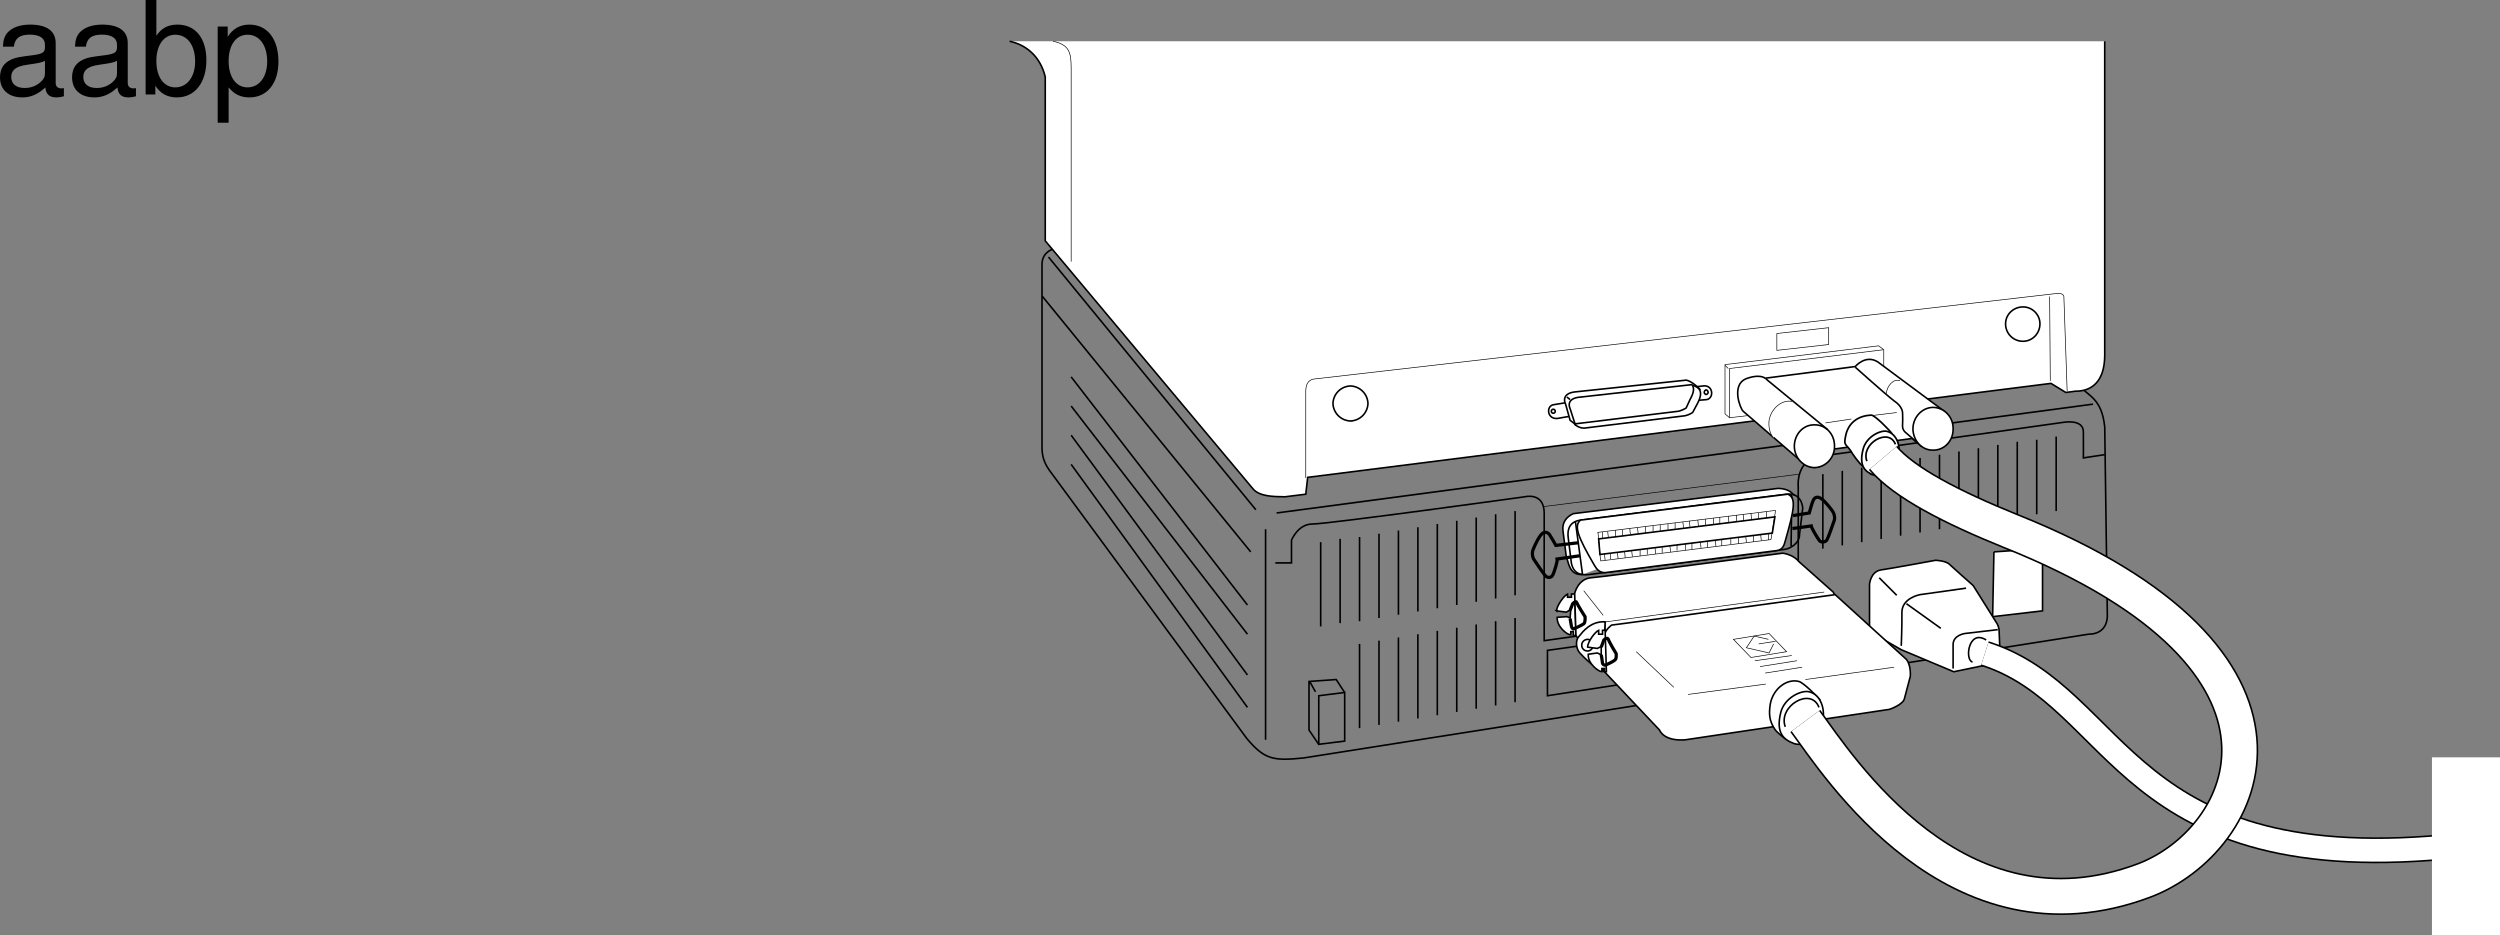 <svg xmlns="http://www.w3.org/2000/svg" xmlns:xlink="http://www.w3.org/1999/xlink" width="385.805" height="144.368"><rect width="100%" height="100%" fill="#808080" stroke="none"/><defs><path id="a" d="M10.703-.984c-.187.046-.265.046-.36.046-.577 0-.905-.296-.905-.828v-6.156c0-1.86-1.36-2.86-3.938-2.86-1.547 0-2.766.438-3.484 1.22-.47.546-.672 1.14-.72 2.187h1.688c.141-1.281.891-1.86 2.454-1.86 1.515 0 2.343.547 2.343 1.547v.454c-.015.718-.375.968-1.734 1.156-2.36.297-2.734.375-3.36.64C1.454-4.921.845-4 .845-2.64.844-.734 2.156.453 4.28.453 5.594.453 6.656 0 7.844-1.078 7.954 0 8.484.453 9.562.453c.36 0 .579-.031 1.141-.172zM7.781-3.297c0 .563-.156.89-.656 1.36-.688.625-1.5.937-2.484.937-1.297 0-2.063-.625-2.063-1.688 0-1.093.719-1.656 2.516-1.906 1.781-.25 2.125-.328 2.687-.593zm0 0"/><path id="b" d="M1.078-14.578V0h1.5v-1.344C3.375-.125 4.438.453 5.906.453c2.75 0 4.547-2.25 4.547-5.734 0-3.407-1.687-5.5-4.469-5.5-1.437 0-2.468.547-3.25 1.719v-5.516zm4.578 5.36c1.86 0 3.063 1.624 3.063 4.124 0 2.375-1.235 4-3.063 4-1.781 0-2.922-1.61-2.922-4.062 0-2.469 1.141-4.063 2.922-4.063zm0 0"/><path id="c" d="M1.078 4.36h1.688v-5.454C3.64-.016 4.625.453 5.984.453c2.72 0 4.47-2.172 4.47-5.516 0-3.515-1.72-5.718-4.5-5.718-1.407 0-2.548.64-3.329 1.875v-1.578H1.078Zm4.61-13.58c1.828 0 3.03 1.625 3.03 4.125 0 2.375-1.218 4-3.03 4-1.782 0-2.922-1.61-2.922-4.062 0-2.469 1.14-4.063 2.921-4.063zm0 0"/></defs><path fill="none" stroke="#000" stroke-miterlimit="10" stroke-width=".25" d="m162.305 73.067 30.101 40.898c2.754 3.266 4.094 3.485 8.801 3l121.098-19.097c1.972-.004 2.941-1.227 2.902-3l-.402-29c-.23-1.977-.715-3.547-2.2-4.801l-42.3-35.2-116.297 12.2c-1.988.234-3.227 1.074-3.203 2.8v28c-.024 1.524.293 2.66 1.5 4.2zm-.5-33.402 32 39m3.203.5 126-16.797M160.805 45.665l32.203 39.5"/><path fill="none" stroke="#000" stroke-miterlimit="10" stroke-width=".25" d="M196.805 86.868h2.5v-3.5s.976-2.477 3.203-2.5c2.273.023 32.797-4.203 32.797-4.203s2.976-.774 3 2.5c-.024 3.226 0 19.703 0 19.703l39.203-5.5V75.165s-.477-4.274 3.5-4.797c4.023-.477 37.5-5.203 37.5-5.203s3.023-.524 3 1.5c.023 1.976 0 4 0 4l3.297-.5m-159.5-12 27.203 35.203m-27.203-30.703 27.203 35.203m-27.203-30.703 27.203 37m-27.203-32.5 27.203 37.5m88.797-36v11.5m3-12v11.5m3-12v11.5m3-12v11.5m3-12v11.5m3-12v11.5m3-12v11.5m3-12v11.5m3-12v11.5m3-12v11.5m3-12v11.5m-101.5 19.703v13m3-13.5v13m3-13.5v13m3-13.5v13m3-13.5v13m3-13.5v13m3-13.5v13m3-13.5v13m3-13.5v13m-24-25.5v13m3-13.5v13m3-13.5v13m3-13.5v13m3-13.5v13m3-13.5v13m3-13.5v13m3-13.5v13m3-13.5v13m-30-8.203v13m3-13.5v13m107.5-28.297v11.5m3-12v11.5m-113.797 28.5v7.5l4-.5v-7.5zm0 0"/><path fill="none" stroke="#000" stroke-miterlimit="10" stroke-width=".25" d="m203.508 114.868-1.5-2.203v-7.5l4.199-.297 1.3 2m-5.402-1.703.903 1.601m-7.703-25.101v32.5m43.5-13.797v7l38.703-6v-6.5zm0 0"/><path fill="#fff" stroke="#000" stroke-miterlimit="10" stroke-width=".25" d="m307.707 85.165 7.5-.5v9.601l-7.7.899.2-10"/><path fill="#fff" d="M288.508 97.465v-7.3s.148-1.899 1.699-2.2c1.45-.199 8.5-1.5 8.5-1.5s1.324.051 2 .5c.574.551 3.8 3.403 3.8 3.403l3.7 5.898s.324.625.3 1.102c.024.523.2 4.797.2 4.797l-7.2 1.5-8.1-3.399-4.9-2.8"/><path fill="none" stroke="#000" stroke-miterlimit="10" stroke-width=".25" d="M288.508 97.465v-7.3s.148-1.899 1.699-2.2c1.45-.199 8.5-1.5 8.5-1.5s1.324.051 2 .5c.574.551 3.8 3.403 3.8 3.403l3.7 5.898s.324.625.3 1.102c.024.523.2 4.797.2 4.797l-7.2 1.5-8.1-3.399zm0 0"/><path fill="#fff" stroke="#000" stroke-miterlimit="10" stroke-width=".25" d="m303.406 90.766-7.101 1s-2.774.5-2.797 2.7c.023 2.3-.102 5.199-.102 5.199m-3.398-10.5 2.699 2.703m1.5 1.297 5.3 3.8m8.798.2-5.098.601s-1.8.25-1.8 1.7v3.699m23.398-96.797v48.5c-.024 4.023-2.024 5.523-4.5 5.5l-1.5.199-2.297-1.402-114.703 14.5-.297 2.601-3.203.399c-1.774-.024-4.024-.024-5-1.297l-32-38.203V11.868c-.774-3.227-3.024-4.977-5.5-5.5"/><path fill="#fff" stroke="#000" stroke-miterlimit="10" stroke-width=".1" d="M165.305 40.368v-30c-.024-2.227-.274-3.477-2.797-4"/><path fill="none" stroke="#000" stroke-miterlimit="10" stroke-width=".1" d="M201.508 73.766V60.368c.023-.852.215-1.825 1.5-1.903l114.597-13.199c.614 0 .958.25.903.7l.5 14.402m-2.602-1.602-.101-13"/><path fill="#fff" d="M208.406 64.965a2.798 2.798 0 0 0 2.7-2.699 2.798 2.798 0 0 0-2.7-2.7 2.798 2.798 0 0 0-2.699 2.7 2.798 2.798 0 0 0 2.7 2.7"/><path fill="none" stroke="#000" stroke-miterlimit="10" stroke-width=".25" d="M208.406 64.965a2.798 2.798 0 0 0 2.7-2.699 2.798 2.798 0 0 0-2.7-2.7 2.798 2.798 0 0 0-2.699 2.7 2.798 2.798 0 0 0 2.7 2.7zm0 0"/><path fill="#fff" d="M312.207 52.665c1.414.004 2.602-1.184 2.598-2.7.004-1.414-1.184-2.601-2.598-2.597-1.516-.004-2.703 1.183-2.7 2.597a2.663 2.663 0 0 0 2.7 2.7"/><path fill="none" stroke="#000" stroke-miterlimit="10" stroke-width=".25" d="M312.207 52.665c1.414.003 2.602-1.184 2.598-2.7.004-1.414-1.184-2.601-2.598-2.597-1.516-.004-2.703 1.183-2.7 2.597a2.663 2.663 0 0 0 2.7 2.7zm-51 6.902c.242.367.2 1.012-.402 2.098l-.598 1.3s-.629.387-1.2.5l-15.6 1.903s-.134.03-.4 0m-1.202-4.102.5.399m-.797.5-1.801.3c-1.144.243-.937 2.309.7 2.102l1.698-.3m20.102-2.501 1.2-.101c1.144-.254.972-2.325-.602-2.098l-.899.098"/><path fill="none" stroke="#000" stroke-miterlimit="10" stroke-width=".25" d="M263.305 60.868c.148-.016.28-.16.3-.301-.015-.207-.14-.356-.3-.402a.396.396 0 0 0-.297.402c-.004.133.12.277.297.3zm-23.598 2.898c.156.02.29-.125.3-.3-.01-.176-.144-.317-.3-.301-.164-.016-.297.125-.3.3.003.176.136.32.3.301zm3.5 1.899s-.148-.266-.902-.797l-.7-2.5s-.906-1.672 1.602-1.903l17-1.8c.777.12 1.86 1.113 2.2 1.5"/><path fill="none" stroke="#000" stroke-miterlimit="10" stroke-width=".25" d="m244.008 61.266 17-1.898c.68.293 2.242.539.898 3l-.699 1.297s-.566.382-1.2.5l-15.5 1.902s-.702.062-1.402-.5l-.8-2.5s-.864-1.64 1.703-1.8zm0 0"/><path fill="none" stroke="#000" stroke-miterlimit="10" stroke-width=".1" d="m266.906 64.465-.699-.597v-7.602l23.7-2.898.8.597"/><path fill="#fff" d="M266.906 64.465v-7.597l23.801-2.903v7.7l-23.8 2.8"/><path fill="none" stroke="#000" stroke-miterlimit="10" stroke-width=".1" d="M266.906 64.465v-7.597l23.801-2.903v7.7zm0 0"/><path fill="#fff" stroke="#000" stroke-miterlimit="10" stroke-width=".1" d="m266.207 56.368.5.5"/><path fill="#fff" d="M274.207 54.067v-2.602l8-.898v2.598l-8 .902"/><path fill="none" stroke="#000" stroke-miterlimit="10" stroke-width=".1" d="M274.207 54.067v-2.602l8-.898v2.598zm0 0"/><path fill="#fff" d="M299.008 68.868c-1.121.332-2.5 0-2.5 0l-1.403-1.203-12.597 1.703s-1.184 4.922-4.801 1.597l-8.7-7.5c-.476-.449-1.831-4.02.4-5 1.5-.574 2.5-.449 3-.097l13.898-1.801s1.601-1.926 3.5-.7l10.101 7.5c.938.9 1.063 1.65 1.102 3-.04 1.274-.52 1.989-2 2.5"/><path fill="none" stroke="#000" stroke-miterlimit="10" stroke-width=".25" d="M299.008 68.868c-1.121.332-2.5 0-2.5 0l-1.403-1.203-12.597 1.703s-1.184 4.922-4.801 1.597l-8.7-7.5c-.476-.449-1.831-4.02.4-5 1.5-.574 2.5-.449 3-.097l13.898-1.801s1.601-1.926 3.5-.7l10.101 7.5c.938.9 1.063 1.65 1.102 3-.04 1.274-.52 1.989-2 2.5zm0 0"/><path fill="#fff" stroke="#000" stroke-miterlimit="10" stroke-width=".1" d="m285.707 64.665-4 .601"/><path fill="#fff" stroke="#000" stroke-miterlimit="10" stroke-width=".25" d="m295.707 68.165-1.602-1.399s-.574-.375-.5-1.2c.051-.8 0-1.901 0-1.901s-.011-.961-1.3-1.797c-1.211-.914-6-5.203-6-5.203"/><path fill="#fff" d="M298.305 69.465c1.75.04 3.144-1.441 3.101-3.3.043-1.793-1.351-3.274-3.101-3.297-1.688.023-3.078 1.504-3.098 3.297.02 1.859 1.41 3.34 3.098 3.3"/><path fill="none" stroke="#000" stroke-miterlimit="10" stroke-width=".25" d="M298.305 69.465c1.75.04 3.144-1.441 3.101-3.3.043-1.793-1.351-3.274-3.101-3.297-1.688.023-3.078 1.504-3.098 3.297.02 1.859 1.41 3.34 3.098 3.3zm0 0"/><path fill="#fff" d="M280.008 72.165c1.734-.036 3.129-1.516 3.097-3.297.032-1.871-1.363-3.352-3.097-3.301-1.703-.05-3.094 1.43-3.102 3.3.008 1.782 1.399 3.262 3.102 3.298"/><path fill="none" stroke="#000" stroke-miterlimit="10" stroke-width=".25" d="M280.008 72.165c1.734-.036 3.129-1.516 3.097-3.297.032-1.871-1.363-3.352-3.097-3.301-1.703-.05-3.094 1.43-3.102 3.3.008 1.782 1.399 3.262 3.102 3.298zm0 0"/><path fill="#fff" stroke="#000" stroke-miterlimit="10" stroke-width=".25" d="m272.508 58.465 9.5 7.801"/><path fill="#fff" stroke="#000" stroke-miterlimit="10" stroke-width=".1" d="m292.707 63.665-4.102.5m4.602-5.399c-.953-.437-2.059.824-2.102 2m-14.5 1.199c-1.55-.386-3.289 1.055-3.597 2.903-.094.765.023 2.023.699 2.699"/><path fill="#fff" stroke="#000" stroke-miterlimit="10" stroke-width=".265" d="M292.008 66.965c-.367-.547-2.653-2.87-3.203-2.898-2.094.059-3.653 1.246-4 3.3-.293 1.395.035 1.11.8 2.2.157.348 1.375 2.07 1.903 2.398"/><path fill="#fff" d="M289.305 73.368c1.382.441 3.136-.696 3.601-2.602.547-1.941-.23-3.812-1.699-4.2-.906-.237-3.223.759-3.7 2.802-.655 2.593.31 3.484 1.798 4"/><path fill="none" stroke="#000" stroke-miterlimit="10" stroke-width=".265" d="M289.305 73.368c1.382.441 3.136-.696 3.601-2.602.547-1.941-.23-3.812-1.699-4.2-.906-.237-3.223.759-3.7 2.802-.655 2.593.31 3.484 1.798 4zm0 0"/><path fill="#fff" stroke="#000" stroke-miterlimit="10" stroke-width=".265" d="M292.508 68.567c-1.047-2.672-5.41-.07-4.403 2.598"/><path fill="none" stroke="#000" stroke-miterlimit="10" stroke-width="4" d="M306.305 100.868c21.226 6.773 21.101 35.336 73.402 29.597"/><path fill="none" stroke="#fff" stroke-miterlimit="10" stroke-width="3.5" d="M306.305 100.868c21.226 6.773 21.101 35.336 73.402 29.597"/><path fill="none" stroke="#000" stroke-miterlimit="10" stroke-width=".25" d="M306.508 98.766c-2.727-1.75-3.352 3.125-2.102 3.399"/><path fill="#fff" d="M385.805 144.368v-27.5h-10.5v27.5h10.5M240.207 94.266l1.5.2.7-.4-.102 1.302-.5-.203-1.5.101c-.078 1.469 1.601 2.75 2.101 2.7v-.5h.399v.6h.402l-.2-6.401h-.5v.5h-.6v-.5c-.5.226-1.653 1.738-1.7 2.601"/><path fill="none" stroke="#000" stroke-miterlimit="10" stroke-width=".25" d="m240.207 94.266 1.5.2.7-.4-.102 1.302-.5-.203-1.5.101c-.078 1.469 1.601 2.75 2.101 2.7v-.5h.399v.6h.402l-.2-6.401h-.5v.5h-.6v-.5c-.5.226-1.653 1.738-1.7 2.601zm0 0"/><path fill="#fff" d="M282.906 91.368s1.016 1.824.7 3.199c-.34 1.297-.399 4.2-.399 4.2s-.762.538-2.5.8c-1.715.176-31.7 4.5-31.7 4.5s-1.831-.293-2.702-1.402c-.899-1.125-3.098-4.598-3.098-4.598l-.2-6.5s.509-2.223 2.5-2.402c1.95-.141 29.598-3.797 29.598-3.797s1.606.168 2.5 1.297l5.301 4.703"/><path fill="none" stroke="#000" stroke-miterlimit="10" stroke-width=".25" d="M282.906 91.368s1.016 1.824.7 3.199c-.34 1.297-.399 4.2-.399 4.2s-.762.538-2.5.8c-1.715.176-31.7 4.5-31.7 4.5s-1.831-.293-2.702-1.402c-.899-1.125-3.098-4.598-3.098-4.598l-.2-6.5s.509-2.223 2.5-2.402c1.95-.141 29.598-3.797 29.598-3.797s1.606.168 2.5 1.297zm0 0"/><path fill="#fff" stroke="#000" stroke-miterlimit="10" stroke-width=".1" d="m244.406 91.165 3 3.8m0 8.403.399-7.403 33.703-4.597"/><path fill="none" stroke="#000" stroke-miterlimit="10" stroke-width=".1" d="m259.105 107.965-1.398 5.102"/><path fill="#fff" d="m251.008 96.165-2.301.3s-.945.672-1.102 1.5c-.136.778-.5 4-.5 4s-.015.868.403 1.602l8.597 9.098s.602 1.777 4 1.5l31.5-4.7s2.149-.734 2.301-1.699l.899-3.398s.14-1.657-.598-2.602l-11-10-32.2 4.399"/><path fill="none" stroke="#000" stroke-miterlimit="10" stroke-width=".25" d="m251.008 96.165-2.301.3s-.945.672-1.102 1.5c-.136.778-.5 4-.5 4s-.015.868.403 1.602l8.597 9.098s.602 1.777 4 1.5l31.5-4.7s2.149-.734 2.301-1.699l.899-3.398s.14-1.657-.598-2.602l-11-10zm0 0"/><path fill="none" stroke="#000" stroke-miterlimit="10" stroke-width=".1" d="m258.305 106.067-5.797-5.5m8 6.598 12-1.598"/><path fill="#fff" stroke="#000" stroke-miterlimit="10" stroke-width=".25" d="M280.906 108.067c-.437-.582-2.605-2.734-3.3-2.902-1.774-.477-3.907 1.011-4.399 3.402-.262 1.68-.172 2.652.7 4 .214.348 1.073 1.062 1.698 1.5"/><path fill="#fff" d="M276.906 114.766c1.66.488 3.723-.851 4.301-3.101.613-2.286-.3-4.489-2-4.899-1.102-.324-3.824.844-4.402 3.2-.758 3.109.375 4.16 2.101 4.8"/><path fill="none" stroke="#000" stroke-miterlimit="10" stroke-width=".25" d="M276.906 114.766c1.66.488 3.723-.851 4.301-3.101.613-2.286-.3-4.489-2-4.899-1.102-.324-3.824.844-4.402 3.2-.758 3.109.375 4.16 2.101 4.8zm0 0"/><path fill="#fff" stroke="#000" stroke-miterlimit="10" stroke-width=".25" d="M280.707 109.165c-1.23-3.239-6.375-.172-5.2 3"/><path fill="none" stroke="#000" stroke-miterlimit="10" stroke-width=".1" d="m278.605 104.868 13.7-1.903m-19.899.903 5.7-.903m-6.501-.097 5.7-.903m-6.5 0 5.703-.8"/><path fill="none" stroke="#000" stroke-miterlimit="10" stroke-width=".5" d="m242.305 94.165.402-1s.512-.524.598-.2c.164.426 1.3 2.2 1.3 2.2s.098.863-.199 1.101c-.312.25-1.601.8-1.601.8s-.211-.05-.297-.401c-.04-.274-.203-1.2-.203-1.2"/><path fill="none" stroke="#000" stroke-miterlimit="10" stroke-width=".1" d="m273.008 97.766-5.5.899 2.699 2.8 5.5-.898zm0 0"/><path fill="none" stroke="#000" stroke-miterlimit="10" stroke-width=".1" d="m273.707 99.368-.7 1.398-3.5-.8 1.2-1.801 2.2.5m1.101.3-2.602.403"/><path fill="#fff" d="m247.707 95.965-.3 7.5c-.938-.011-3.067-2.07-3.602-2.699-.614-.664-.72-1.996-.098-2.601.574-.711 1.824-2.336 4-2.2"/><path fill="none" stroke="#000" stroke-miterlimit="10" stroke-width=".25" d="m247.707 95.965-.3 7.5c-.938-.011-3.067-2.07-3.602-2.699-.614-.664-.72-1.996-.098-2.601.574-.711 1.824-2.336 4-2.2zm0 0"/><path fill="#fff" d="M245.008 100.465a.817.817 0 0 0 .797-.898c.047-.477-.348-.871-.797-.902-.528.03-.922.425-.903.902-.019.5.375.894.903.898"/><path fill="none" stroke="#000" stroke-miterlimit="10" stroke-width=".25" d="M245.008 100.465a.817.817 0 0 0 .797-.898c.047-.477-.348-.871-.797-.902-.528.03-.922.425-.903.902-.019.5.375.894.903.898zm0 0"/><path fill="#fff" d="m245.008 99.868 1.5.199.597-.3v1.3l-.597-.3-1.403.198c-.128 1.395 1.551 2.676 2.102 2.7v-.5h.398v.5h.301l-.199-6.399h-.402v.602h-.598v-.602c-.55.25-1.703 1.762-1.7 2.602"/><path fill="none" stroke="#000" stroke-miterlimit="10" stroke-width=".25" d="m245.008 99.868 1.5.199.597-.3v1.3l-.597-.3-1.403.198c-.128 1.395 1.551 2.676 2.102 2.7v-.5h.398v.5h.301l-.199-6.399h-.402v.602h-.598v-.602c-.55.25-1.703 1.762-1.7 2.602zm0 0"/><path fill="none" stroke="#000" stroke-miterlimit="10" stroke-width=".5" d="m247.105 99.868.403-1.102s.523-.5.699-.101c.074.351 1.2 2.203 1.2 2.203s.109.785-.2 1c-.3.273-1.5.797-1.5.797s-.3-.024-.402-.297c-.024-.352-.2-1.301-.2-1.301"/><path fill="none" stroke="#000" stroke-miterlimit="10" stroke-width="5.75" d="M278.605 111.266c5.024 6.797 23.235 35.547 52.301 24.602 16.168-6.145 29.746-33.758-20.601-53.903-9.106-3.68-16.489-7.492-19.7-11.3"/><path fill="none" stroke="#fff" stroke-miterlimit="10" stroke-width="5.25" d="M278.605 111.266c5.024 6.797 23.235 35.547 52.301 24.602 16.168-6.145 29.746-33.758-20.601-53.903-9.106-3.68-16.489-7.492-19.7-11.3"/><path fill="none" stroke="#000" stroke-miterlimit="10" stroke-width=".1" d="m238.305 78.165 39.402-5"/><path fill="#fff" stroke="#000" stroke-miterlimit="2" stroke-width=".25" d="M276.906 76.465c-.488-.53-.976-1.039-2.5-1.097l-31.601 3.898c-1.059.465-1.793 1.399-1.598 2.7l.5 3.902c.34.765.398 2.925 2.5 2.797"/><path fill="#fff" stroke="#000" stroke-miterlimit="10" stroke-width=".1" d="M274.605 77.266c1.098.485.786 1.926-.3 5.8-.153.474-.29 1.06-1 1.2l-25.5 3.102c-.723.078-1.07-.45-1.297-.903-2.047-3.453-2.043-5.238-1.301-5.5l29.398-3.699"/><path fill="none" stroke="#000" stroke-miterlimit="10" stroke-width=".25" d="m276.406 84.266.102-8.101m-33.403 4.203 1.102 8.199m1 .098c-1.508.18-2.379-.313-2.7-1.7l-.5-4c-.16-1.293.216-2.464 1.9-2.699l31.8-4c1.68-.183 2.336.86 2.5 2.102l-.5 4.097c.04 1.301-1.348 2.157-2.2 2.301zm0 0"/><path fill="none" stroke="#000" stroke-miterlimit="10" stroke-width=".5" d="m276.707 79.567 2.5-.402s.441-1.633.598-1.899c.12-.36.586-.894 1.402-.2.773.645 1.637 1.84 1.7 2 .097.177.363.856.1 1.4-.19.581-.933 2.687-1.1 2.902-.243.308-.825.383-1.102.097-.278-.355-1.25-1.953-1.297-2.3l-2.903.402m-33.097 2.199-3.403.399s-.792-1.414-1-1.7c-.214-.254-.796-.656-1.398.2-.61.836-1.148 2.207-1.2 2.402-.023.172-.109.89.298 1.398.312.473 1.55 2.328 1.8 2.5.274.239.86.164 1-.199.239-.394.782-2.18.7-2.5l3.5-.5"/><path fill="#fff" stroke="#000" stroke-miterlimit="10" stroke-width=".25" d="M275.906 76.266c1.356.602.965 2.402-.398 7.2-.18.636-.356 1.367-1.301 1.5l-26.5 3.402c-.93.03-1.367-.625-1.7-1.203-2.507-4.301-3.163-6.032-2.1-6.899l32-4"/><path fill="#fff" d="m273.508 82.266.398-2.5-27.199 3.399.2 2.402 26.6-3.3"/><path fill="none" stroke="#000" stroke-miterlimit="10" stroke-width=".25" d="m273.508 82.266.398-2.5-27.199 3.399.2 2.402zm0 0"/><path fill="none" stroke="#000" stroke-miterlimit="10" stroke-width=".1" d="m248.207 82.965-.102-.898m2.301.598v-.899m2.399.602-.098-.903m2.398.602v-.902m2.301.601v-.898m2.399.597-.098-.898m2.398.598-.097-.899m2.398.602v-.903m2.399.602-.098-.902m2.398.703-.097-1m2.398.699v-.902m-22.898 7.101v-.898m2.297.699-.098-1m2.398.699v-.898m2.403.597-.102-.898m2.399.598-.098-.899m2.398.602v-.903m2.403.602-.102-.902m2.399.601-.098-.898m2.398.597v-.898m2.403.598-.102-.899m2.399.602-.098-.903m-25.199-.3 27.5-3.399m0 0-.703 4.5m-26-1.199v1m2-1.199v1m2.203-1.301.098.898m2.3-1.199v1m2.301-1.301v1m2.301-1.3v1m2.199-1.297.098 1m2.402-1.301v1m2.199-1.199v.898m2.602-1.301v1m2.199-1.3.098 1m2.3-1.2v1m-25 5.5.102 1m1.898-1.199.102 1m2.098-1.301.101.903m2.301-1.203v.902m2.301-1.199v1m2.297-1.301v.898m2.3-1.199v1m2.403-1.301v1m2.199-1.3v1m2.598-1.297v1m2.3-1.301v1m2.301-1.199v.898m-25.898 3.301 26.297-3.3m-26.7-1.102.403 4.402"/><g transform="translate(-40.719 -212.109)"><use xlink:href="#a" width="100%" height="100%" x="39.875" y="226.687"/><use xlink:href="#a" width="100%" height="100%" x="50.995" y="226.687"/><use xlink:href="#b" width="100%" height="100%" x="62.115" y="226.687"/><use xlink:href="#c" width="100%" height="100%" x="73.235" y="226.687"/></g></svg>
